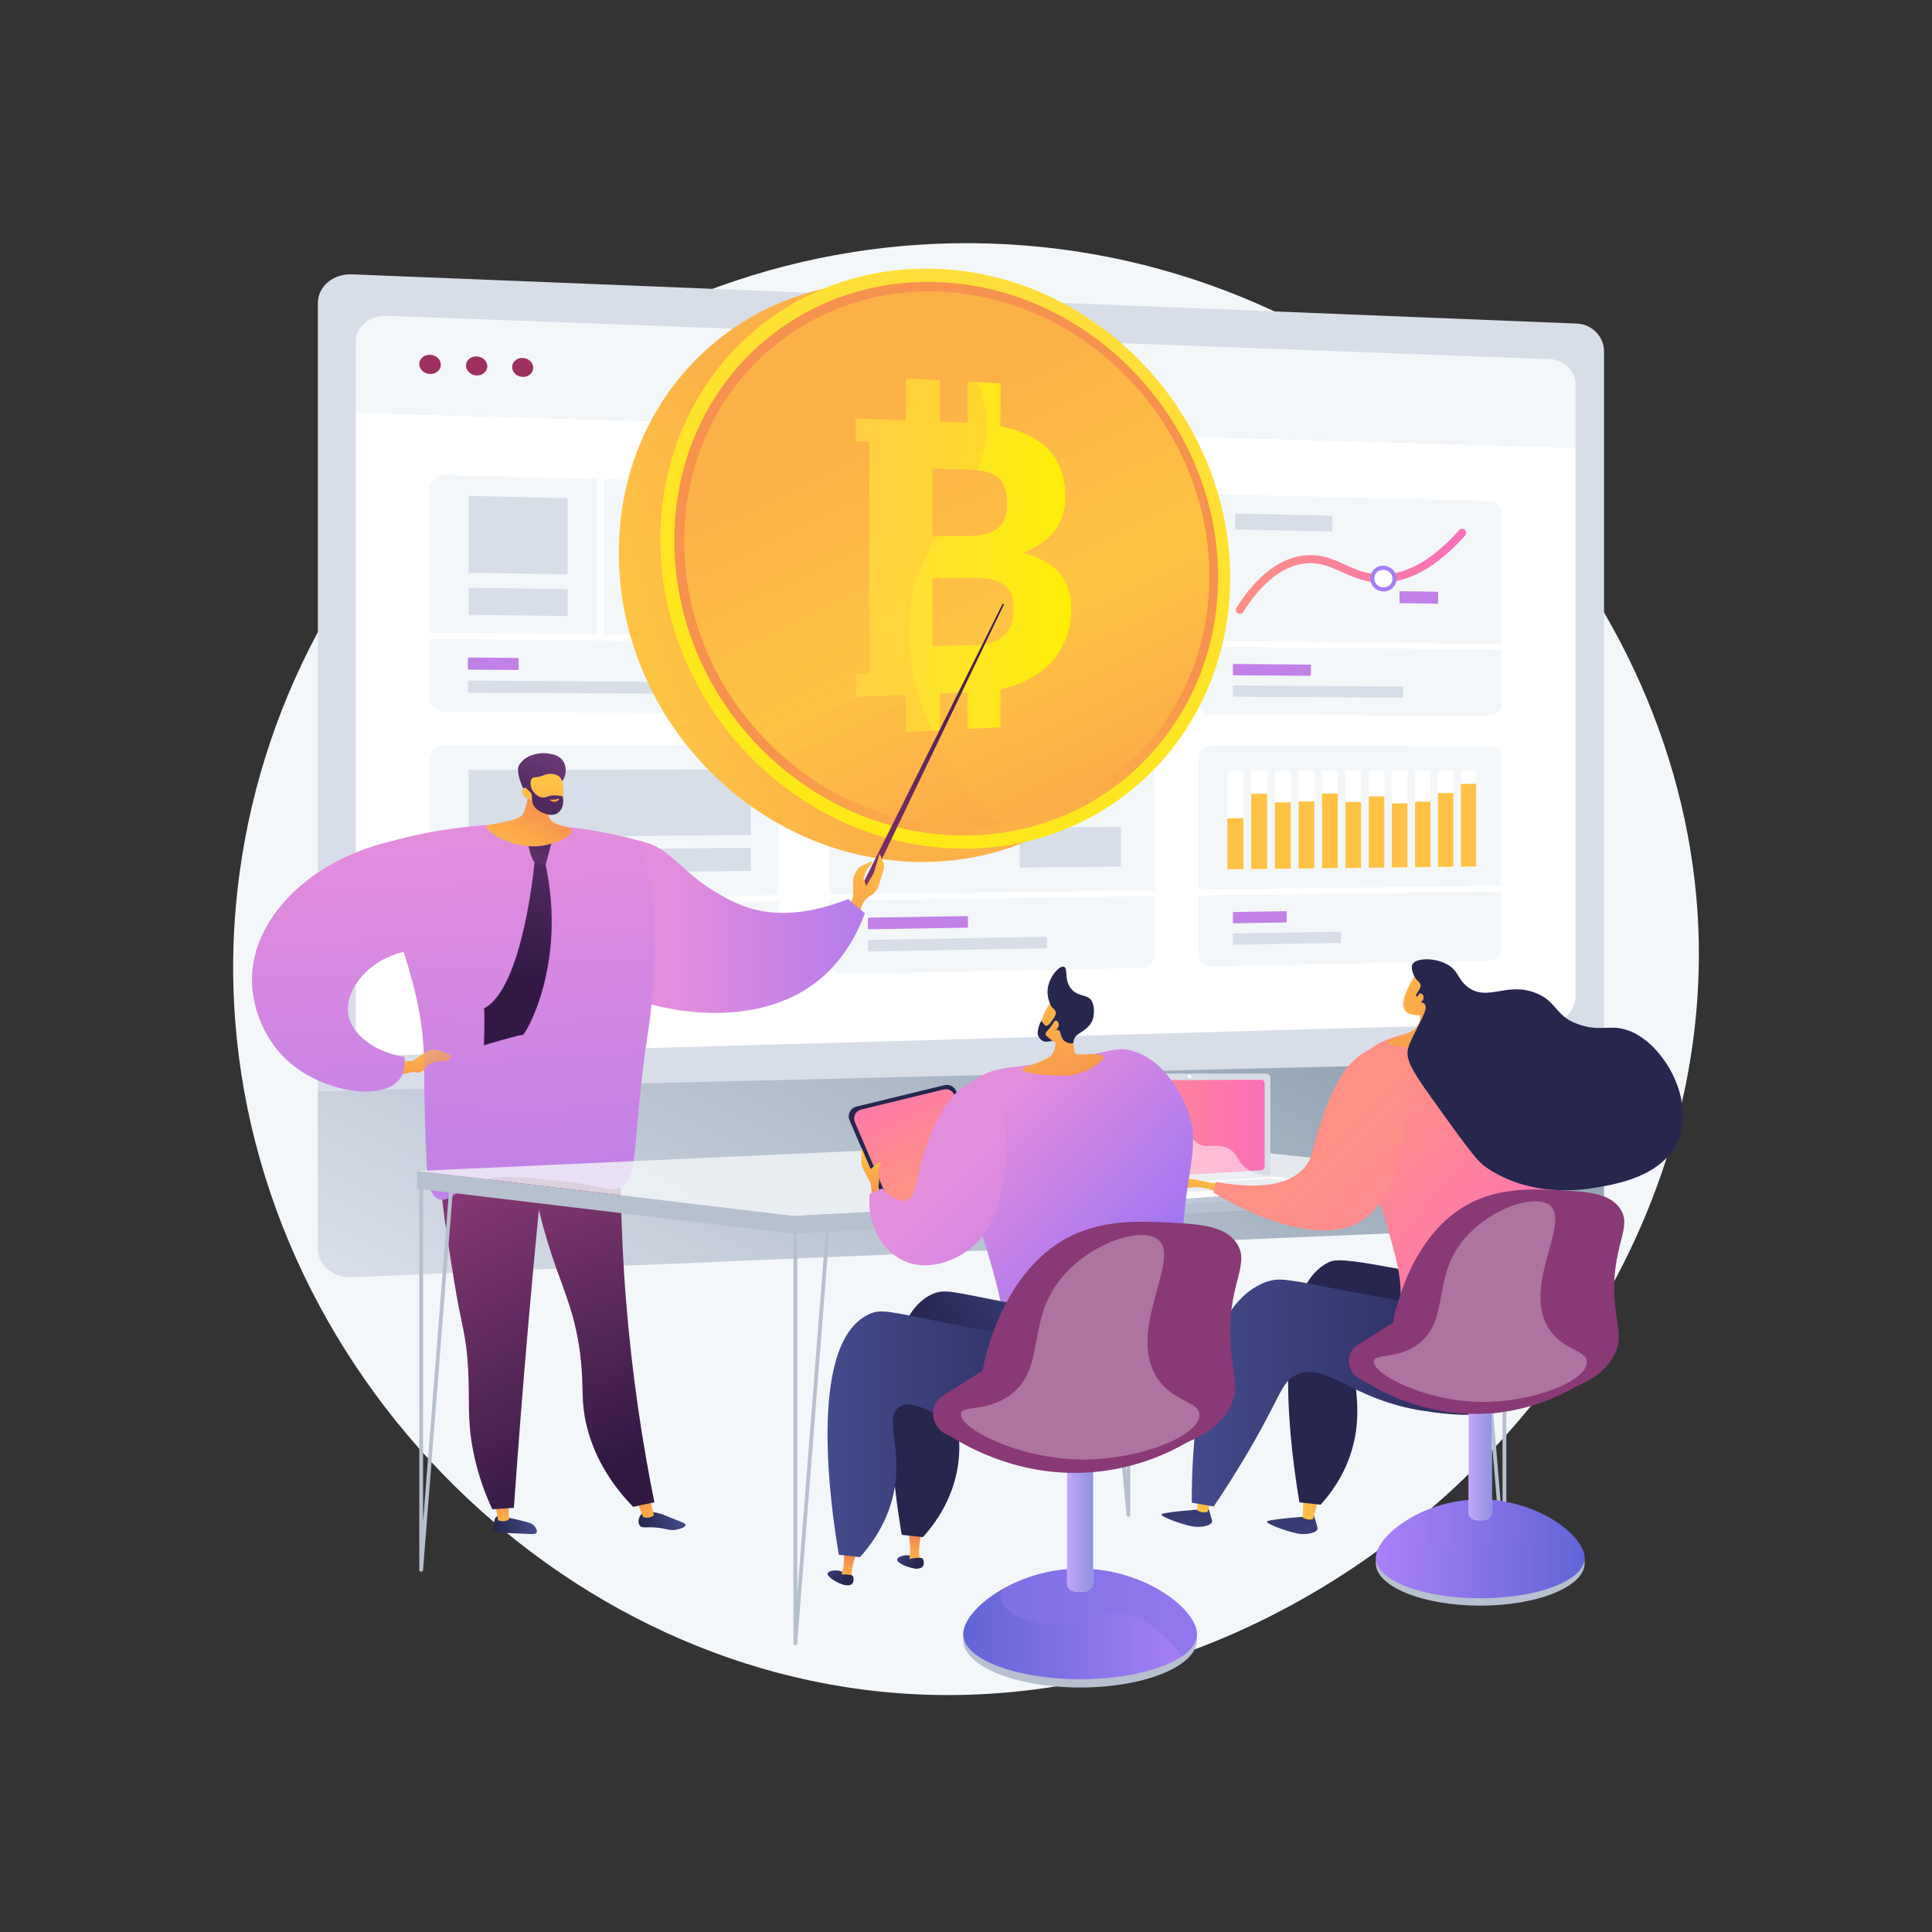 <svg version="1.2" xmlns="http://www.w3.org/2000/svg" viewBox="0 0 3710 3710" width="500" height="500">
	<rect x="0" y="0" width="3710" height="3710" fill="#333333" stroke="none"/>
	<title>oficina-ai</title>
	<defs>
		<linearGradient id="g1" x1="2373" y1="1022" x2="2815.5" y2="1015.3" gradientUnits="userSpaceOnUse">
			<stop offset="0" stop-color="#ff9085"/>
			<stop offset="1" stop-color="#fb6fbb"/>
		</linearGradient>
		<linearGradient id="g2" x1="1666.8" y1="983.6" x2="1877.5" y2="980.4" gradientUnits="userSpaceOnUse">
			<stop offset="0" stop-color="#ff9085"/>
			<stop offset="1" stop-color="#fb6fbb"/>
		</linearGradient>
		<linearGradient id="g3" x1="1247.7" y1="958.5" x2="1473.9" y2="1154.6" gradientUnits="userSpaceOnUse">
			<stop offset="0" stop-color="#ff9085"/>
			<stop offset="1" stop-color="#fb6fbb"/>
		</linearGradient>
		<linearGradient id="g4" x1="1384.8" y1="814.6" x2="1607.8" y2="1007.8" gradientUnits="userSpaceOnUse">
			<stop offset="0" stop-color="#ff9085"/>
			<stop offset="1" stop-color="#fb6fbb"/>
		</linearGradient>
		<linearGradient id="g5" x1="1390.3" y1="816.9" x2="1612.6" y2="1009.6" gradientUnits="userSpaceOnUse">
			<stop offset="0" stop-color="#ff9085"/>
			<stop offset="1" stop-color="#fb6fbb"/>
		</linearGradient>
		<linearGradient id="g6" x1="1644.1" y1="1509.1" x2="2158" y2="1501.4" gradientUnits="userSpaceOnUse">
			<stop offset="0" stop-color="#ff9085"/>
			<stop offset="1" stop-color="#fb6fbb"/>
		</linearGradient>
		<linearGradient id="g7" x1="1412.7" y1="2822.6" x2="1958.6" y2="1741.3" gradientUnits="userSpaceOnUse">
			<stop offset=".011" stop-color="#d8dee8"/>
			<stop offset="1" stop-color="#97a6b7"/>
		</linearGradient>
		<linearGradient id="g8" x1="1709.5" y1="1845.4" x2="888.9" y2="2108.8" gradientUnits="userSpaceOnUse">
			<stop offset="0" stop-color="#fcb148"/>
			<stop offset=".318" stop-color="#ffc444"/>
			<stop offset=".866" stop-color="#f8924f"/>
			<stop offset="1" stop-color="#f8924f"/>
		</linearGradient>
		<linearGradient id="g9" x1="2832" y1="637.1" x2="2061" y2="2338" gradientUnits="userSpaceOnUse">
			<stop offset="0" stop-color="#ffdb44"/>
			<stop offset="1" stop-color="#feef06"/>
		</linearGradient>
		<linearGradient id="g10" x1="1362.6" y1="2078.1" x2="1236.5" y2="1389" gradientUnits="userSpaceOnUse">
			<stop offset="0" stop-color="#fcb148"/>
			<stop offset=".318" stop-color="#ffc444"/>
			<stop offset=".866" stop-color="#f8924f"/>
			<stop offset="1" stop-color="#f8924f"/>
		</linearGradient>
		<linearGradient id="g11" x1="2325.1" y1="526.2" x2="2911.6" y2="1771.2" gradientUnits="userSpaceOnUse">
			<stop offset="0" stop-color="#fcb148"/>
			<stop offset=".318" stop-color="#ffc444"/>
			<stop offset=".866" stop-color="#f8924f"/>
			<stop offset="1" stop-color="#f8924f"/>
		</linearGradient>
		<linearGradient id="g12" x1="1643.3" y1="726.8" x2="2056.9" y2="726.8" gradientUnits="userSpaceOnUse">
			<stop offset="0" stop-color="#ffdb44"/>
			<stop offset="1" stop-color="#feef06"/>
		</linearGradient>
		<linearGradient id="g13" x1="2425.1" y1="432" x2="2945.9" y2="1537.5" gradientUnits="userSpaceOnUse">
			<stop offset="0" stop-color="#fcb148"/>
			<stop offset=".318" stop-color="#ffc444"/>
			<stop offset=".866" stop-color="#f8924f"/>
			<stop offset="1" stop-color="#f8924f"/>
		</linearGradient>
		<linearGradient id="g14" x1="2161.9" y1="1177.8" x2="1933.4" y2="1990.8" gradientUnits="userSpaceOnUse">
			<stop offset="0" stop-color="#311944"/>
			<stop offset="1" stop-color="#a03976"/>
		</linearGradient>
		<linearGradient id="g15" x1="1768.1" y1="1656.1" x2="1615.3" y2="2008.1" gradientUnits="userSpaceOnUse">
			<stop offset="0" stop-color="#ffc444"/>
			<stop offset=".996" stop-color="#f36f56"/>
		</linearGradient>
		<linearGradient id="g16" x1="1291.9" y1="1613.4" x2="1902.7" y2="1613.4" gradientUnits="userSpaceOnUse">
			<stop offset=".004" stop-color="#e38ddd"/>
			<stop offset="1" stop-color="#9571f6"/>
		</linearGradient>
		<linearGradient id="g17" x1="1027.9" y1="2904.9" x2="946.1" y2="2912.3" gradientUnits="userSpaceOnUse">
			<stop offset="0" stop-color="#444b8c"/>
			<stop offset=".996" stop-color="#26264f"/>
		</linearGradient>
		<linearGradient id="g18" x1="1014.7" y1="2914.3" x2="970.9" y2="2837.7" gradientUnits="userSpaceOnUse">
			<stop offset="0" stop-color="#ffc444"/>
			<stop offset=".996" stop-color="#f36f56"/>
		</linearGradient>
		<linearGradient id="g19" x1="1307.9" y1="2888.6" x2="1222.6" y2="2907.2" gradientUnits="userSpaceOnUse">
			<stop offset="0" stop-color="#444b8c"/>
			<stop offset=".996" stop-color="#26264f"/>
		</linearGradient>
		<linearGradient id="g20" x1="1285.8" y1="2907.7" x2="1235.8" y2="2834.1" gradientUnits="userSpaceOnUse">
			<stop offset="0" stop-color="#ffc444"/>
			<stop offset=".996" stop-color="#f36f56"/>
		</linearGradient>
		<linearGradient id="g21" x1="180.7" y1="3195.8" x2="-35.5" y2="2628.6" gradientUnits="userSpaceOnUse">
			<stop offset="0" stop-color="#311944"/>
			<stop offset="1" stop-color="#893976"/>
		</linearGradient>
		<linearGradient id="g22" x1="103" y1="3220.5" x2="-107.4" y2="2668.5" gradientUnits="userSpaceOnUse">
			<stop offset="0" stop-color="#311944"/>
			<stop offset="1" stop-color="#893976"/>
		</linearGradient>
		<linearGradient id="g23" x1="-135.3" y1="3540.3" x2="-439" y2="2966.8" gradientUnits="userSpaceOnUse">
			<stop offset="0" stop-color="#311944"/>
			<stop offset="1" stop-color="#893976"/>
		</linearGradient>
		<linearGradient id="g24" x1="1445.7" y1="1570.2" x2="1539.6" y2="3112.7" gradientUnits="userSpaceOnUse">
			<stop offset=".004" stop-color="#e38ddd"/>
			<stop offset="1" stop-color="#9571f6"/>
		</linearGradient>
		<linearGradient id="g25" x1="912.1" y1="1647.6" x2="1034.4" y2="1424.4" gradientUnits="userSpaceOnUse">
			<stop offset="0" stop-color="#ffc444"/>
			<stop offset=".996" stop-color="#f36f56"/>
		</linearGradient>
		<linearGradient id="g26" x1="1038.2" y1="1674.4" x2="1126" y2="1480.4" gradientUnits="userSpaceOnUse">
			<stop offset="0" stop-color="#311944"/>
			<stop offset="1" stop-color="#6b3976"/>
		</linearGradient>
		<linearGradient id="g27" x1="1075.9" y1="1498.5" x2="1075.7" y2="1731.8" gradientUnits="userSpaceOnUse">
			<stop offset="0" stop-color="#ffc444"/>
			<stop offset=".996" stop-color="#f36f56"/>
		</linearGradient>
		<linearGradient id="g28" x1="1013.3" y1="1699.5" x2="1134.8" y2="1430.8" gradientUnits="userSpaceOnUse">
			<stop offset="0" stop-color="#311944"/>
			<stop offset="1" stop-color="#6b3976"/>
		</linearGradient>
		<linearGradient id="g29" x1="1065" y1="1524.9" x2="1059.8" y2="1557.4" gradientUnits="userSpaceOnUse">
			<stop offset="0" stop-color="#ffc444"/>
			<stop offset="1" stop-color="#f36f56"/>
		</linearGradient>
		<linearGradient id="g30" x1="819.5" y1="1993.4" x2="857.9" y2="2110.8" gradientUnits="userSpaceOnUse">
			<stop offset="0" stop-color="#ffc444"/>
			<stop offset=".996" stop-color="#f36f56"/>
		</linearGradient>
		<linearGradient id="g31" x1="995" y1="1596.5" x2="1088" y2="3124.1" gradientUnits="userSpaceOnUse">
			<stop offset=".004" stop-color="#e38ddd"/>
			<stop offset="1" stop-color="#9571f6"/>
		</linearGradient>
		<linearGradient id="g32" x1="1254.8" y1="1584.3" x2="1348" y2="3116.1" gradientUnits="userSpaceOnUse">
			<stop offset=".004" stop-color="#e38ddd"/>
			<stop offset="1" stop-color="#9571f6"/>
		</linearGradient>
		<linearGradient id="g33" x1="1047.3" y1="1497.5" x2="1061.4" y2="1704.2" gradientUnits="userSpaceOnUse">
			<stop offset="0" stop-color="#311944"/>
			<stop offset="1" stop-color="#6b3976"/>
		</linearGradient>
		<linearGradient id="g34" x1="520" y1="1888.7" x2="520" y2="1463.9" gradientUnits="userSpaceOnUse">
			<stop offset="0" stop-color="#311944"/>
			<stop offset="1" stop-color="#6b3976"/>
		</linearGradient>
		<linearGradient id="g35" x1="2126" y1="2073.5" x2="2428.5" y2="2073.5" gradientUnits="userSpaceOnUse">
			<stop offset="0" stop-color="#ff9085"/>
			<stop offset="1" stop-color="#fb6fbb"/>
		</linearGradient>
		<linearGradient id="g36" x1="2478.8" y1="2777.5" x2="2498.9" y2="3033.7" gradientUnits="userSpaceOnUse">
			<stop offset=".004" stop-color="#26264f"/>
			<stop offset="1" stop-color="#444b8c"/>
		</linearGradient>
		<linearGradient id="g37" x1="2481.9" y1="2919.4" x2="2521.3" y2="2672.4" gradientUnits="userSpaceOnUse">
			<stop offset="0" stop-color="#ffc444"/>
			<stop offset=".996" stop-color="#f36f56"/>
		</linearGradient>
		<linearGradient id="g38" x1="2276.2" y1="2763.7" x2="2296.3" y2="3019.9" gradientUnits="userSpaceOnUse">
			<stop offset=".004" stop-color="#26264f"/>
			<stop offset="1" stop-color="#444b8c"/>
		</linearGradient>
		<linearGradient id="g39" x1="2279.3" y1="2905.6" x2="2318.7" y2="2658.6" gradientUnits="userSpaceOnUse">
			<stop offset="0" stop-color="#ffc444"/>
			<stop offset=".996" stop-color="#f36f56"/>
		</linearGradient>
		<linearGradient id="g40" x1="3222.6" y1="2480.8" x2="3112.8" y2="2644.2" gradientUnits="userSpaceOnUse">
			<stop offset="0" stop-color="#444b8c"/>
			<stop offset=".996" stop-color="#26264f"/>
		</linearGradient>
		<linearGradient id="g41" x1="2288.6" y1="2457.2" x2="2952.3" y2="2457.2" gradientUnits="userSpaceOnUse">
			<stop offset="0" stop-color="#444b8c"/>
			<stop offset=".996" stop-color="#26264f"/>
		</linearGradient>
		<linearGradient id="g42" x1="3026.2" y1="1712.8" x2="3367.7" y2="2038.9" gradientUnits="userSpaceOnUse">
			<stop offset="0" stop-color="#ff9085"/>
			<stop offset="1" stop-color="#fb6fbb"/>
		</linearGradient>
		<linearGradient id="g43" x1="2298.1" y1="2259.9" x2="2283.3" y2="2327.3" gradientUnits="userSpaceOnUse">
			<stop offset="0" stop-color="#ffc444"/>
			<stop offset=".996" stop-color="#f36f56"/>
		</linearGradient>
		<linearGradient id="g44" x1="2799.1" y1="1762.1" x2="2966.9" y2="2147.2" gradientUnits="userSpaceOnUse">
			<stop offset="0" stop-color="#ffc444"/>
			<stop offset=".996" stop-color="#f36f56"/>
		</linearGradient>
		<linearGradient id="g45" x1="2696.9" y1="1804.2" x2="2883.3" y2="2231.8" gradientUnits="userSpaceOnUse">
			<stop offset="0" stop-color="#ffc444"/>
			<stop offset=".996" stop-color="#f36f56"/>
		</linearGradient>
		<linearGradient id="g46" x1="2894.2" y1="1876.9" x2="3218.5" y2="2186.5" gradientUnits="userSpaceOnUse">
			<stop offset="0" stop-color="#ff9085"/>
			<stop offset="1" stop-color="#fb6fbb"/>
		</linearGradient>
		<linearGradient id="g47" x1="2706.5" y1="2033.3" x2="3366.5" y2="2663.5" gradientUnits="userSpaceOnUse">
			<stop offset="0" stop-color="#ff9085"/>
			<stop offset="1" stop-color="#fb6fbb"/>
		</linearGradient>
		<linearGradient id="g48" x1="1714.4" y1="2960.3" x2="1766.1" y2="2994.7" gradientUnits="userSpaceOnUse">
			<stop offset="0" stop-color="#444b8c"/>
			<stop offset=".996" stop-color="#26264f"/>
		</linearGradient>
		<linearGradient id="g49" x1="1701.5" y1="3003.9" x2="1705.1" y2="2931.2" gradientUnits="userSpaceOnUse">
			<stop offset="0" stop-color="#ffc444"/>
			<stop offset=".996" stop-color="#f36f56"/>
		</linearGradient>
		<linearGradient id="g50" x1="1714.7" y1="2957.8" x2="1768.8" y2="2993.7" gradientUnits="userSpaceOnUse">
			<stop offset="0" stop-color="#444b8c"/>
			<stop offset=".996" stop-color="#26264f"/>
		</linearGradient>
		<linearGradient id="g51" x1="1585.6" y1="2986.1" x2="1632.1" y2="3027.4" gradientUnits="userSpaceOnUse">
			<stop offset="0" stop-color="#444b8c"/>
			<stop offset=".996" stop-color="#26264f"/>
		</linearGradient>
		<linearGradient id="g52" x1="1569.6" y1="3030.1" x2="1583.6" y2="2958.7" gradientUnits="userSpaceOnUse">
			<stop offset="0" stop-color="#ffc444"/>
			<stop offset=".996" stop-color="#f36f56"/>
		</linearGradient>
		<linearGradient id="g53" x1="1586.3" y1="2983.7" x2="1634.8" y2="3026.8" gradientUnits="userSpaceOnUse">
			<stop offset="0" stop-color="#444b8c"/>
			<stop offset=".996" stop-color="#26264f"/>
		</linearGradient>
		<linearGradient id="g54" x1="1617.7" y1="2329.8" x2="1510" y2="2117.3" gradientUnits="userSpaceOnUse">
			<stop offset="0" stop-color="#ff9085"/>
			<stop offset="1" stop-color="#fb6fbb"/>
		</linearGradient>
		<linearGradient id="g55" x1="1803.9" y1="2240.9" x2="1774.8" y2="2373.9" gradientUnits="userSpaceOnUse">
			<stop offset="0" stop-color="#ffc444"/>
			<stop offset=".996" stop-color="#f36f56"/>
		</linearGradient>
		<linearGradient id="g56" x1="2277.3" y1="1744.5" x2="2633.8" y2="2084.9" gradientUnits="userSpaceOnUse">
			<stop offset=".004" stop-color="#e38ddd"/>
			<stop offset="1" stop-color="#9571f6"/>
		</linearGradient>
		<linearGradient id="g57" x1="2098.6" y1="1814.5" x2="2266.4" y2="2199.6" gradientUnits="userSpaceOnUse">
			<stop offset="0" stop-color="#ffc444"/>
			<stop offset=".996" stop-color="#f36f56"/>
		</linearGradient>
		<linearGradient id="g58" x1="1996.4" y1="1856.7" x2="2182.7" y2="2284.2" gradientUnits="userSpaceOnUse">
			<stop offset="0" stop-color="#ffc444"/>
			<stop offset=".996" stop-color="#f36f56"/>
		</linearGradient>
		<linearGradient id="g59" x1="2130.5" y1="1939.2" x2="2454.8" y2="2248.9" gradientUnits="userSpaceOnUse">
			<stop offset=".004" stop-color="#e38ddd"/>
			<stop offset="1" stop-color="#9571f6"/>
		</linearGradient>
		<linearGradient id="g60" x1="2026.6" y1="2057.2" x2="2594.1" y2="2599.1" gradientUnits="userSpaceOnUse">
			<stop offset=".004" stop-color="#e38ddd"/>
			<stop offset="1" stop-color="#9571f6"/>
		</linearGradient>
		<linearGradient id="g61" x1="2380.6" y1="2819.5" x2="2103.6" y2="3017.4" gradientUnits="userSpaceOnUse">
			<stop offset="0" stop-color="#444b8c"/>
			<stop offset=".996" stop-color="#26264f"/>
		</linearGradient>
		<linearGradient id="g62" x1="1589.1" y1="2518.4" x2="2188.7" y2="2518.4" gradientUnits="userSpaceOnUse">
			<stop offset="0" stop-color="#444b8c"/>
			<stop offset=".996" stop-color="#26264f"/>
		</linearGradient>
		<linearGradient id="g63" x1="2298.6" y1="3012.2" x2="1849.6" y2="3012.2" gradientUnits="userSpaceOnUse">
			<stop offset="0" stop-color="#aa80f9"/>
			<stop offset=".996" stop-color="#6165d7"/>
		</linearGradient>
		<linearGradient id="g64" x1="1921.4" y1="3012.2" x2="2298.6" y2="3012.2" gradientUnits="userSpaceOnUse">
			<stop offset="0" stop-color="#aa80f9"/>
			<stop offset=".996" stop-color="#6165d7"/>
		</linearGradient>
		<linearGradient id="g65" x1="2049.1" y1="2786.9" x2="2099.1" y2="2786.9" gradientUnits="userSpaceOnUse">
			<stop offset="0" stop-color="#aa80f9"/>
			<stop offset=".996" stop-color="#6165d7"/>
		</linearGradient>
		<linearGradient id="g66" x1="2168.3" y1="3189.5" x2="2021.3" y2="2998" gradientUnits="userSpaceOnUse">
			<stop offset="0" stop-color="#311944"/>
			<stop offset="1" stop-color="#893976"/>
		</linearGradient>
		<linearGradient id="g67" x1="2641.9" y1="2879.4" x2="3043" y2="2879.4" gradientUnits="userSpaceOnUse">
			<stop offset="0" stop-color="#aa80f9"/>
			<stop offset=".996" stop-color="#6165d7"/>
		</linearGradient>
		<linearGradient id="g68" x1="2706" y1="2879.4" x2="3043" y2="2879.4" gradientUnits="userSpaceOnUse">
			<stop offset="0" stop-color="#aa80f9"/>
			<stop offset=".996" stop-color="#6165d7"/>
		</linearGradient>
		<linearGradient id="g69" x1="2820.2" y1="2678" x2="2864.8" y2="2678" gradientUnits="userSpaceOnUse">
			<stop offset="0" stop-color="#aa80f9"/>
			<stop offset=".996" stop-color="#6165d7"/>
		</linearGradient>
		<linearGradient id="g70" x1="2926.7" y1="3037.8" x2="2795.3" y2="2866.6" gradientUnits="userSpaceOnUse">
			<stop offset="0" stop-color="#311944"/>
			<stop offset="1" stop-color="#893976"/>
		</linearGradient>
	</defs>
	<style>
		.s0 { fill: #f4f7fa } 
		.s1 { fill: #d8dee8 } 
		.s2 { fill: #ffffff } 
		.s3 { fill: #9d3060 } 
		.s4 { fill: #c281e8 } 
		.s5 { fill: url(#g1) } 
		.s6 { fill: #a67ff7 } 
		.s7 { fill: url(#g2) } 
		.s8 { fill: url(#g3) } 
		.s9 { fill: url(#g4) } 
		.s10 { fill: url(#g5) } 
		.s11 { fill: #ffc244 } 
		.s12 { fill: url(#g6) } 
		.s13 { fill: url(#g7) } 
		.s14 { fill: url(#g8) } 
		.s15 { fill: url(#g9) } 
		.s16 { fill: url(#g10) } 
		.s17 { fill: url(#g11) } 
		.s18 { fill: url(#g12) } 
		.s19 { opacity: .3;mix-blend-mode: multiply;fill: url(#g13) } 
		.s20 { fill: url(#g14) } 
		.s21 { fill: url(#g15) } 
		.s22 { fill: url(#g16) } 
		.s23 { fill: url(#g17) } 
		.s24 { fill: url(#g18) } 
		.s25 { fill: url(#g19) } 
		.s26 { fill: url(#g20) } 
		.s27 { fill: url(#g21) } 
		.s28 { opacity: .3;mix-blend-mode: multiply;fill: url(#g22) } 
		.s29 { fill: url(#g23) } 
		.s30 { fill: url(#g24) } 
		.s31 { fill: url(#g25) } 
		.s32 { fill: url(#g26) } 
		.s33 { fill: url(#g27) } 
		.s34 { fill: url(#g28) } 
		.s35 { fill: url(#g29) } 
		.s36 { fill: url(#g30) } 
		.s37 { fill: url(#g31) } 
		.s38 { opacity: .3;mix-blend-mode: multiply;fill: url(#g32) } 
		.s39 { fill: url(#g33) } 
		.s40 { fill: url(#g34) } 
		.s41 { fill: #b7c0ce } 
		.s42 { opacity: .8;fill: #f4f7fa } 
		.s43 { fill: #bfc8d6 } 
		.s44 { fill: url(#g35) } 
		.s45 { opacity: .5;mix-blend-mode: soft-light;fill: #ffffff } 
		.s46 { opacity: .5;fill: #d8dee8 } 
		.s47 { fill: url(#g36) } 
		.s48 { fill: url(#g37) } 
		.s49 { fill: url(#g38) } 
		.s50 { fill: url(#g39) } 
		.s51 { fill: url(#g40) } 
		.s52 { fill: url(#g41) } 
		.s53 { fill: url(#g42) } 
		.s54 { fill: url(#g43) } 
		.s55 { fill: url(#g44) } 
		.s56 { fill: #26264f } 
		.s57 { fill: url(#g45) } 
		.s58 { opacity: .3;mix-blend-mode: multiply;fill: url(#g46) } 
		.s59 { fill: url(#g47) } 
		.s60 { fill: url(#g48) } 
		.s61 { fill: url(#g49) } 
		.s62 { fill: url(#g50) } 
		.s63 { fill: url(#g51) } 
		.s64 { fill: url(#g52) } 
		.s65 { fill: url(#g53) } 
		.s66 { fill: url(#g54) } 
		.s67 { fill: url(#g55) } 
		.s68 { fill: url(#g56) } 
		.s69 { fill: url(#g57) } 
		.s70 { fill: url(#g58) } 
		.s71 { opacity: .3;mix-blend-mode: multiply;fill: url(#g59) } 
		.s72 { fill: url(#g60) } 
		.s73 { fill: url(#g61) } 
		.s74 { fill: url(#g62) } 
		.s75 { fill: url(#g63) } 
		.s76 { opacity: .3;mix-blend-mode: multiply;fill: url(#g64) } 
		.s77 { opacity: .7;mix-blend-mode: multiply;fill: url(#g65) } 
		.s78 { fill: url(#g66) } 
		.s79 { opacity: .3;mix-blend-mode: soft-light;fill: #ffffff } 
		.s80 { fill: url(#g67) } 
		.s81 { opacity: .3;mix-blend-mode: multiply;fill: url(#g68) } 
		.s82 { opacity: .7;fill: url(#g69) } 
		.s83 { fill: url(#g70) } 
	</style>
	<g id="Illustration">
		<g id="&lt;Group&gt;">
			<path id="&lt;Path&gt;" class="s0" d="m1898.8 467.6c-720.5-21.7-1344.6 511-1438.9 1210-103.1 764.2 464.3 1451.8 1162.5 1561.9 868.4 137 1710.8-655.5 1635.2-1515.2-57-647.7-626.4-1234.7-1358.8-1256.7z"/>
			<g id="&lt;Group&gt;">
				<path id="&lt;Path&gt;" class="s1" d="m3080.2 2044.3v-1369.7c0-28.1-23.1-52-51.5-53.2l-2353.1-94.6c-35.8-1.4-65.2 23.3-65.2 55v1513.7z"/>
				<g id="&lt;Group&gt;">
					<path id="&lt;Path&gt;" class="s2" d="m683.2 792.5v1182.4c0 29.5 27.2 52.9 60.5 52l2233.3-63.6c26.6-0.7 48.4-22.9 48.4-49.2v-1054.6z"/>
					<path id="&lt;Path&gt;" class="s0" d="m3025.4 859.5v-121c0-25.8-21.3-47.7-47.4-48.7l-2235.5-83.4c-32.6-1.2-59.3 21.5-59.3 50.4v135.7z"/>
					<g id="&lt;Group&gt;">
						<path id="&lt;Path&gt;" class="s3" d="m846.6 700.4c0 10.2-9.3 18.1-20.7 17.8-11.5-0.4-20.8-9-20.8-19.1 0-10.2 9.3-18.2 20.8-17.8 11.4 0.4 20.7 9 20.7 19.1z"/>
						<path id="&lt;Path&gt;" class="s3" d="m935.8 703.4c0 10.1-9.2 18-20.5 17.6-11.3-0.4-20.5-8.9-20.5-19 0-10.1 9.2-18 20.5-17.6 11.3 0.3 20.5 8.8 20.5 19z"/>
						<path id="&lt;Path&gt;" class="s3" d="m1024 706.2c0 10.1-9.1 17.9-20.2 17.6-11.2-0.4-20.3-8.8-20.3-18.9 0-10.1 9.1-17.9 20.3-17.5 11.1 0.4 20.2 8.8 20.2 18.8z"/>
					</g>
					<g id="&lt;Group&gt;">
						<g id="&lt;Group&gt;">
							<g id="&lt;Group&gt;">
								<path id="&lt;Path&gt;" class="s0" d="m2859.6 1374.6l-532.4-1.9c-14.2-0.1-25.8-11.1-25.8-24.8v-375.2c0-13.6 11.6-24.4 25.8-24l532.4 13.1c13.5 0.4 24.4 11.4 24.4 24.6v364.3c0 13.3-10.9 23.9-24.4 23.9z"/>
								<path id="&lt;Path&gt;" class="s2" d="m2298.8 1230.7v10.8l587.7 6v-10.6z"/>
							</g>
							<g id="&lt;Group&gt;">
								<path id="&lt;Path&gt;" class="s4" d="m2515.6 1297.8l-146.3-1.1c-1 0-1.8-0.7-1.8-1.6v-18.4c0-0.9 0.8-1.7 1.8-1.7l146.3 1.3c1 0 1.7 0.7 1.7 1.7v18.2c0 0.9-0.7 1.6-1.7 1.6z"/>
								<path id="&lt;Path&gt;" class="s1" d="m2692.9 1339.7l-323.6-1.7c-1 0-1.8-0.8-1.8-1.7v-18.3c0-1 0.8-1.7 1.8-1.7l323.6 2.1c0.9 0 1.6 0.7 1.6 1.6v18.1c0 0.9-0.7 1.6-1.6 1.6z"/>
							</g>
							<g id="&lt;Group&gt;">
								<g id="&lt;Group&gt;">
									<path id="&lt;Path&gt;" class="s5" d="m2380.8 1178.8c-1.5 0-2.9-0.4-4.2-1.2-3.6-2.3-4.6-7.1-2.3-10.7 40-62.6 84.7-96.5 132.8-100.5 30.6-2.6 53.6 7.8 75.9 17.9 19.7 8.9 40.1 18.1 66.7 18.9 49.3 1.5 100.6-27.2 152.3-85.2 2.8-3.2 7.7-3.5 10.9-0.6 3.2 2.8 3.4 7.7 0.6 10.9-54.9 61.5-110.2 91.8-164.2 90.4-29.8-0.9-51.6-10.8-72.7-20.3-21.4-9.7-41.6-18.8-68.2-16.6-43.1 3.6-83.8 35-121.1 93.5-1.5 2.3-4 3.5-6.5 3.5z"/>
									<g id="&lt;Group&gt;">
										<path id="&lt;Path&gt;" class="s2" d="m2677.9 1111.4c0 11.5-9.6 20.6-21.4 20.5-11.8-0.2-21.4-9.7-21.4-21.2 0-11.5 9.6-20.7 21.4-20.4 11.8 0.2 21.4 9.6 21.4 21.1z"/>
										<path id="&lt;Compound Path&gt;" fill-rule="evenodd" class="s6" d="m2656.9 1135.8q-0.2 0-0.4 0c-14-0.3-25.3-11.5-25.3-25.1 0-6.5 2.6-12.6 7.2-17.2 4.8-4.7 11.2-7.2 18.2-7.2 13.9 0.3 25.2 11.5 25.2 25.1 0 6.5-2.6 12.6-7.2 17.2-4.7 4.6-11 7.2-17.7 7.2zm-0.8-41.6c-4.6 0-9 1.7-12.2 4.9-3.1 3.1-4.9 7.2-4.9 11.6 0 9.3 7.9 17.1 17.6 17.2 4.8 0.1 9.2-1.6 12.5-4.9 3.1-3.1 4.9-7.2 4.9-11.6 0-9.3-7.9-17-17.5-17.2q-0.2 0-0.4 0z"/>
									</g>
								</g>
								<g id="&lt;Group&gt;">
									<path id="&lt;Path&gt;" class="s1" d="m2558.7 1020.7l-187-4v-30.7l187 4.3z"/>
								</g>
								<path id="&lt;Path&gt;" class="s4" d="m2761.7 1159.3l-74.2-1.1v-23l74.2 1.2z"/>
							</g>
						</g>
						<g id="&lt;Group&gt;">
							<g id="&lt;Group&gt;">
								<path id="&lt;Path&gt;" class="s0" d="m1467.4 1873.7l-612.3 12.6c-16.4 0.4-29.8-11.2-29.8-25.8v-402.9c0-14.6 13.4-26.5 29.8-26.5l612.3 0.4c15.5 0 28 11.5 28 25.7v390.3c0 14.2-12.5 25.9-28 26.2z"/>
								<path id="&lt;Path&gt;" class="s2" d="m1496.5 1719.2l-674.5 8.9v11.7l674.5-9.3z"/>
							</g>
							<g id="&lt;Group&gt;">
								<path id="&lt;Path&gt;" class="s1" d="m1441.9 1603.6l-542.1 4.1v-129.2l542.1-0.9z"/>
								<path id="&lt;Path&gt;" class="s1" d="m1441.9 1672.4l-542.1 5.9v-45.6l542.1-4.8z"/>
							</g>
							<g id="&lt;Group&gt;">
								<path id="&lt;Path&gt;" class="s1" d="m1071.5 1794.4l-171.1 2.8c-1.1 0-2-0.8-2-1.8v-19.7c0-1 0.9-1.8 2-1.8l171.1-2.6c1-0.1 1.9 0.7 1.9 1.7v19.6c0 0.9-0.9 1.7-1.9 1.8z"/>
								<path id="&lt;Path&gt;" class="s1" d="m1231.1 1835.3l-330.7 6.2c-1.1 0-2-0.8-2-1.8v-19.7c0-1 0.9-1.8 2-1.8l330.7-5.8c1.1 0 2 0.8 2 1.7v19.4c0 1-0.9 1.8-2 1.8z"/>
							</g>
						</g>
						<g id="&lt;Group&gt;">
							<g id="&lt;Group&gt;">
								<path id="&lt;Path&gt;" class="s0" d="m2190.3 1372.2l-570.1-2c-15.3-0.1-27.7-11.6-27.7-25.7v-388.5c0-14.1 12.4-25.2 27.7-24.8l570.1 14.1c14.4 0.3 26 11.7 26 25.4v376.8c0 13.7-11.6 24.8-26 24.7z"/>
								<path id="&lt;Path&gt;" class="s2" d="m2219.7 1229.8l-628.2-6.7v11.3l628.2 6.3z"/>
								<path id="&lt;Path&gt;" class="s2" d="m1968.7 937.1v297.9l11.8 0.1v-297.7z"/>
							</g>
							<g id="&lt;Group&gt;">
								<path id="&lt;Path&gt;" class="s4" d="m1890 1293.2l-221.4-1.6c-1 0-1.9-0.8-1.9-1.8v-19c0-0.9 0.9-1.7 1.9-1.7l221.4 1.9c1 0 1.8 0.8 1.8 1.7v18.8c0 0.9-0.8 1.7-1.8 1.7z"/>
								<path id="&lt;Path&gt;" class="s1" d="m1949.3 1335.7l-280.7-1.4c-1-0.1-1.9-0.8-1.9-1.8v-19c0-0.9 0.9-1.7 1.9-1.7l280.7 1.8c1 0 1.8 0.8 1.8 1.7v18.8c0 0.9-0.8 1.7-1.8 1.6z"/>
							</g>
							<g id="&lt;Group&gt;">
								<path id="&lt;Path&gt;" class="s1" d="m2183.6 1044.7l-171-3.4v-63.5l171 3.9z"/>
								<path id="&lt;Path&gt;" class="s1" d="m2183.6 1196.4l-171-2.1v-125.9l171 3.2z"/>
							</g>
							<g id="&lt;Group&gt;">
								<path id="&lt;Path&gt;" class="s2" d="m1778 1040c26.6 0.5 48.1 21 48.1 45.7 0 7-1.7 13.5-4.8 19.3l56.2 25.4c6.7-13.2 10.5-27.9 10.5-43.6 0-56.4-49.2-103.5-110-104.8q-0.2 0-0.5 0v58q0.3 0 0.5 0z"/>
								<path id="&lt;Path&gt;" class="s7" d="m1821.3 1105c-7.7 14.9-24.2 25.1-43.3 24.8-26.6-0.4-48.4-20.9-48.4-45.7 0-24.7 21.5-44.4 47.9-44.1v-58c-60.9-1.2-110.7 44-110.7 101 0 57 50 104.1 111.2 104.8 44 0.6 81.9-23 99.5-57.4z"/>
							</g>
						</g>
						<g id="&lt;Group&gt;">
							<g id="&lt;Group&gt;">
								<path id="&lt;Path&gt;" class="s0" d="m1495.4 1344.1c0 14.1-12.5 25.6-28 25.5l-612.3-2.2c-16.4 0-29.8-11.9-29.8-26.6v-402.8c0-14.6 13.4-26.2 29.8-25.8l612.3 15.2c15.5 0.4 28 12.2 28 26.3z"/>
								<path id="&lt;Path&gt;" class="s2" d="m1496.5 1222.1l-674.5-7.2v11.7l674.5 6.8z"/>
								<path id="&lt;Path&gt;" class="s2" d="m1147.2 916.6v310l12.8 0.1v-309.8z"/>
							</g>
							<g id="&lt;Group&gt;">
								<path id="&lt;Path&gt;" class="s1" d="m1090 1103l-190.2-3v-147.7l190.2 4.3z"/>
								<path id="&lt;Path&gt;" class="s1" d="m1090 1183l-190.2-2.4v-52.1l190.2 2.8z"/>
							</g>
							<g id="&lt;Group&gt;">
								<path id="&lt;Path&gt;" class="s4" d="m994 1286.6l-93.6-0.7c-1.1 0-2-0.8-2-1.8v-19.7c0-1 0.9-1.8 2-1.8l93.6 0.8c1.1 0 2 0.8 2 1.8v19.6c0 1-0.9 1.8-2 1.8z"/>
								<path id="&lt;Path&gt;" class="s1" d="m1272.9 1332.1l-372.5-1.9c-1.1 0-2-0.8-2-1.8v-19.7c0-1 0.9-1.8 2-1.8l372.5 2.4c1 0 1.9 0.8 1.9 1.7v19.4c0 1-0.9 1.8-1.9 1.7z"/>
							</g>
							<g id="&lt;Group&gt;">
								<path id="&lt;Path&gt;" class="s2" d="m1267 1181.5l-53.4-0.7v-221.3l53.4 1.2z"/>
								<path id="&lt;Path&gt;" class="s2" d="m1355.8 1182.6l-52.9-0.7v-220.4l52.9 1.2z"/>
								<path id="&lt;Path&gt;" class="s2" d="m1443.9 1183.7l-52.5-0.7v-219.5l52.5 1.2z"/>
								<g id="&lt;Clip Group&gt;">
									<g id="&lt;Group&gt;">
										<path id="&lt;Path&gt;" class="s8" d="m1267 1181.5l-53.4-0.7v-114.9l53.4 0.9z"/>
										<path id="&lt;Path&gt;" class="s9" d="m1355.8 1182.6l-52.9-0.7v-169.2l52.9 1z"/>
										<path id="&lt;Path&gt;" class="s10" d="m1443.9 1183.7l-52.5-0.7v-149.1l52.5 1z"/>
									</g>
								</g>
							</g>
						</g>
						<g id="&lt;Group&gt;">
							<g id="&lt;Group&gt;">
								<path id="&lt;Path&gt;" class="s0" d="m2859.6 1845.1l-532.4 11c-14.2 0.3-25.8-10.5-25.8-24.2v-375.2c0-13.6 11.6-24.7 25.8-24.6l532.4 0.3c13.5 0 24.4 10.7 24.4 23.9v364.4c0 13.2-10.9 24.2-24.4 24.4z"/>
								<path id="&lt;Path&gt;" class="s2" d="m2298.8 1708.6v10.9l587.7-8.1v-10.5z"/>
							</g>
							<g id="&lt;Group&gt;">
								<path id="&lt;Path&gt;" class="s4" d="m2468.9 1771.4l-99.6 1.6c-1 0-1.8-0.7-1.8-1.6v-18.4c0-0.9 0.8-1.7 1.8-1.7l99.6-1.5c1 0 1.8 0.7 1.8 1.6v18.3c0 0.9-0.8 1.7-1.8 1.7z"/>
								<path id="&lt;Path&gt;" class="s1" d="m2573.4 1810.5l-204.1 3.8c-1 0-1.8-0.7-1.8-1.7v-18.3c0-0.9 0.8-1.7 1.8-1.7l204.1-3.6c1 0 1.8 0.7 1.8 1.6v18.2c0 0.9-0.8 1.7-1.8 1.7z"/>
							</g>
							<g id="&lt;Group&gt;">
								<path id="&lt;Path&gt;" class="s2" d="m2387.7 1669l-30.8 0.3v-188.5l30.8-0.1z"/>
								<path id="&lt;Path&gt;" class="s2" d="m2433.3 1668.5l-30.6 0.3v-188.1l30.6-0.1z"/>
								<path id="&lt;Path&gt;" class="s2" d="m2478.7 1668l-30.5 0.3v-187.7h30.5z"/>
								<path id="&lt;Path&gt;" class="s2" d="m2523.9 1667.4l-30.3 0.4v-187.3h30.3z"/>
								<path id="&lt;Path&gt;" class="s2" d="m2568.9 1666.9l-30.2 0.4v-186.9h30.2z"/>
								<path id="&lt;Path&gt;" class="s2" d="m2613.7 1666.4l-30 0.4v-186.4l30-0.1z"/>
								<path id="&lt;Path&gt;" class="s2" d="m2658.3 1665.9l-29.9 0.4v-186l29.9-0.1z"/>
								<path id="&lt;Path&gt;" class="s2" d="m2702.7 1665.4l-29.8 0.4v-185.6l29.8-0.1z"/>
								<path id="&lt;Path&gt;" class="s2" d="m2746.9 1664.9l-29.6 0.4v-185.2h29.6z"/>
								<path id="&lt;Path&gt;" class="s2" d="m2790.9 1664.4l-29.5 0.4v-184.8h29.5z"/>
								<path id="&lt;Path&gt;" class="s2" d="m2834.7 1664l-29.4 0.3v-184.3l29.4-0.1z"/>
								<g id="&lt;Clip Group&gt;">
									<g id="&lt;Group&gt;">
										<path id="&lt;Path&gt;" class="s11" d="m2387.7 1669l-30.8 0.3v-97.9l30.8-0.2z"/>
										<path id="&lt;Path&gt;" class="s11" d="m2433.3 1668.5l-30.6 0.3v-144.5l30.6-0.1z"/>
										<path id="&lt;Path&gt;" class="s11" d="m2478.7 1668l-30.5 0.3v-127.5l30.5-0.2z"/>
										<path id="&lt;Path&gt;" class="s11" d="m2523.9 1667.4l-30.3 0.4v-128.7l30.3-0.1z"/>
										<path id="&lt;Path&gt;" class="s11" d="m2568.9 1666.9l-30.2 0.4v-143.5l30.2-0.1z"/>
										<path id="&lt;Path&gt;" class="s11" d="m2613.7 1666.4l-30 0.4v-126.7l30-0.1z"/>
										<path id="&lt;Path&gt;" class="s11" d="m2658.3 1665.9l-29.9 0.4v-137l29.9-0.1z"/>
										<path id="&lt;Path&gt;" class="s11" d="m2702.7 1665.4l-29.8 0.4v-123l29.8-0.1z"/>
										<path id="&lt;Path&gt;" class="s11" d="m2746.9 1664.9l-29.6 0.4v-125.8l29.6-0.2z"/>
										<path id="&lt;Path&gt;" class="s11" d="m2790.9 1664.4l-29.5 0.4v-141.9l29.5-0.1z"/>
										<path id="&lt;Path&gt;" class="s11" d="m2834.7 1663.9l-29.4 0.4v-158.9l29.4-0.2z"/>
									</g>
								</g>
							</g>
						</g>
						<g id="&lt;Group&gt;">
							<g id="&lt;Group&gt;">
								<path id="&lt;Path&gt;" class="s0" d="m2190.3 1858.9l-570.1 11.7c-15.3 0.3-27.7-10.9-27.7-25v-388.5c0-14.1 12.4-25.5 27.7-25.5l570.1 0.4c14.4 0 26 11.1 26 24.8v376.8c0 13.7-11.6 25-26 25.3z"/>
								<path id="&lt;Path&gt;" class="s2" d="m2219.7 1709.7l-628.2 8.2v11.3l628.2-8.6z"/>
							</g>
							<g id="&lt;Group&gt;">
								<path id="&lt;Path&gt;" class="s4" d="m1857 1781.4l-188.4 3.1c-1 0.1-1.9-0.7-1.9-1.7v-18.9c0-1 0.9-1.8 1.9-1.8l188.4-2.9c1 0 1.8 0.7 1.8 1.7v18.8c0 1-0.8 1.7-1.8 1.7z"/>
								<path id="&lt;Path&gt;" class="s1" d="m2008.8 1820.9l-340.2 6.3c-1 0.1-1.9-0.7-1.9-1.7v-19c0-0.9 0.9-1.7 1.9-1.7l340.2-5.9c1-0.1 1.8 0.7 1.8 1.6v18.7c0 0.9-0.8 1.7-1.8 1.7z"/>
							</g>
							<g id="&lt;Group&gt;">
								<path id="&lt;Path&gt;" class="s12" d="m1651.8 1612.5c-1.3 0-2.5-0.3-3.7-0.9-3.7-2-5.1-6.7-3.1-10.5 21.4-39.5 45.6-60.9 71.8-63.6 16.4-1.7 28.3 4.2 39.9 9.9 11.6 5.7 22.6 11.1 38.9 9.4 12.4-1.3 18.5-5.8 26.2-11.4 8.3-6 17.8-12.9 35.8-17.3 19.7-4.8 31.7-2.3 45.6 0.5 9.9 2.1 21.1 4.4 37.7 4.2 23.4-0.2 36.1-5 52.2-11.1 12-4.6 25.6-9.7 45.9-13.8 35.4-7.2 73.2-7.4 112.6-0.5 4.2 0.8 7 4.8 6.3 9-0.7 4.2-4.8 7-9 6.3-37.4-6.6-73.4-6.5-106.8 0.3-19.1 3.9-32.1 8.8-43.5 13.2-16.8 6.4-31.4 11.9-57.6 12.1-18.2 0.2-30.3-2.3-41-4.5-13-2.7-22.4-4.7-38.7-0.7-15.1 3.7-22.9 9.4-30.4 14.8-8.5 6.2-17.2 12.5-33.7 14.2-20.7 2.2-34.9-4.7-47.4-10.8-10.4-5.2-19.5-9.6-31.4-8.4-20.9 2.1-41 20.8-59.8 55.6-1.4 2.6-4.1 4-6.8 4z"/>
								<g id="&lt;Group&gt;">
									<path id="&lt;Path&gt;" class="s1" d="m2152.7 1664l-194.7 2.1v-77.2l194.7-1.4z"/>
								</g>
								<path id="&lt;Path&gt;" class="s1" d="m1769.7 1495.8l-101.1 0.3c-1 0-1.9-0.8-1.9-1.7v-19c0-1 0.9-1.8 1.9-1.8l101.1-0.1c1 0 1.8 0.8 1.8 1.7v18.9c0 1-0.8 1.7-1.8 1.7z"/>
							</g>
						</g>
					</g>
				</g>
				<path id="&lt;Path&gt;" class="s13" d="m610.4 2095.5v302.3c0 31.7 29.4 56.4 65.2 54.9l2353.1-99.5c28.4-1.2 51.5-25.1 51.5-53.2v-264.5z"/>
			</g>
			<g id="&lt;Group&gt;">
				<path id="&lt;Path&gt;" class="s14" d="m2282.3 1135.2c0 296-231.4 528.9-527.2 519.8-307.9-9.5-566.8-275.4-566.8-593.5 0-318.2 258.9-549.2 566.8-517.1 295.8 30.8 527.2 294.8 527.2 590.8z"/>
				<path id="&lt;Path&gt;" class="s15" d="m2362.3 1109.7c0 296-231.5 528.8-527.3 519.7-307.9-9.4-566.8-275.3-566.8-593.5 0-318.1 258.9-549.1 566.8-517.1 295.8 30.8 527.3 294.9 527.3 590.9z"/>
				<path id="&lt;Path&gt;" class="s16" d="m2339.1 1108.1c0 283-221.5 505.2-504.1 496.1-293.6-9.6-540.1-263.3-540.1-566.5 0-303.1 246.5-523.6 540.1-493.6 282.6 29 504.1 281.1 504.1 564z"/>
				<path id="&lt;Path&gt;" class="s17" d="m2322.4 1107c0 273.6-214.3 488.3-487.4 479.1-283.4-9.5-521-254.6-521-547.1 0-292.5 237.6-505.5 521-476.8 273.1 27.7 487.4 271.2 487.4 544.8z"/>
				<path id="&lt;Compound Path&gt;" fill-rule="evenodd" class="s18" d="m2056.9 1170.3q0 32.1-11.7 60-11.7 28-34.4 49.3c-15.3 14.3-34.3 25.8-56.9 34.5-10.2 3.9-21.2 7-32.8 9.4v73l-63 3.1v-70l-53.3 2.1v70.6l-65.3 3.3v-71.3l-70.1 2.8-26.1 1.1v-44l26.1-0.9v-445.2l-26.1-0.8v-43.9l26.1 1 70.1 2.7v-80.3l65.3 3.3v79.5l53.3 2v-78.8l63 3.2v82.5c9.1 1.8 17.5 3.9 25.4 6.3 23.6 7.4 42.8 17.3 57.5 29.6q22 18.4 32 44 9.9 25.4 9.9 56.5 0 17-4.6 32.6-4.5 15.7-14.3 29.3-9.8 13.6-25.3 25-15.5 11.5-37.5 19.8c31.9 8.2 55.3 21.2 70.3 39.2 15 17.9 22.4 41 22.4 69.5zm-127.2-233.7q-4.4-12.3-13.5-19.9-9.2-7.6-23.3-11.1-14.1-3.5-33.7-4l-68.9-1.7v129.3l61.3 0.3q19.3 0.1 34.7-2.6 15.3-2.8 26-9.7 10.7-7 16.2-19.3 5.6-12.2 5.6-30.8 0-18.3-4.4-30.5zm17.1 233.1q0-14.1-3.5-25.3-3.5-11.1-12.1-18.8-8.6-7.7-22.8-11.8-14.3-4.1-36.2-4l-81.9 0.6v130.3l82.6-2.1q22.9-0.6 37.4-7 14.3-6.3 22.4-16 8.1-9.7 11.1-21.7 3-12 3-24.2z"/>
				<path id="&lt;Path&gt;" class="s19" d="m1746.8 1174c16.5-162.6 165.9-231.5 146.4-381.1-12-92.2-81.9-169.9-159.8-230.6-236.5 24.8-419.4 220.6-419.4 476.7 0 292.5 237.6 537.6 521 547.1 27.5 0.9 54.4-0.5 80.5-3.9-112.5-112-182.9-268.5-168.7-408.2z"/>
			</g>
			<g id="&lt;Group&gt;">
				<g id="&lt;Group&gt;">
					<path id="&lt;Path&gt;" class="s20" d="m1611.6 1787.9l313.5-628 3.1 0.1-305.1 636.2z"/>
					<path id="&lt;Path&gt;" class="s21" d="m1628.6 1749.7l9.9-29.9-0.4-27.9c0-4.8 1.2-9.5 3.5-13.7l3.9-6.9c2.2-4 5.7-7.1 9.8-8.9l19-8.6c0 0-0.5 7.7-5.5 11.1-5 3.4-10.6 21.1-10.6 21.1l5.2 15.6 14.5-25.4 11.2-36.7 6.6 14.7c2.2 5 2.6 10.7 1 15.9l-9 30c-2.2 7.4-7 13.7-13.4 18l-4.3 2.8c-8.9 5.8-15 15-16.9 25.5l-4.5 25z"/>
				</g>
				<g id="&lt;Group&gt;">
					<path id="&lt;Path&gt;" class="s22" d="m1628.9 1726.4c-103.5 41.3-170 25.1-201 13.5-38.8-14.6-76.1-41.4-76.1-41.4-52.7-37.8-73.3-75.5-125.2-83.6-3.9-0.7-15.5-2.3-28.2-1.2-74.9 6.7-158.2 105.7-147.5 171.6 18.6 114.2 336.6 231.9 511.2 104.7 56.2-40.9 84.4-97.6 98.7-136.1q-15.9-13.7-31.9-27.5z"/>
					<path id="&lt;Path&gt;" class="s23" d="m952.9 2912.8c-4.2 3.9-4.5 13.1-4.7 19.1-0.1 2.6-0.1 4 0.2 4.9 2.6 6.7 15.9 6.6 36.9 7.5 33.1 1.3 43 3.3 45.3-1.7 2.1-4.8-4.1-11.9-4.9-12.7-3.8-4.3-8.2-5.6-16.8-7.9-15.8-4.1-26.4-6.3-29.7-6.9-20.1-4.1-23.5-4.9-26.3-2.3z"/>
					<path id="&lt;Path&gt;" class="s24" d="m976.1 2879.8l1.3 37.7c-1 1.7-12.4 6.6-21.1 1.4l-6.4-37.3z"/>
					<path id="&lt;Path&gt;" class="s25" d="m1231.7 2907.6c-5.6 5.6-7.5 16.5-3.1 22.1 4.3 5.6 11.5 2 31 3.6 21 1.8 26.2 7 40.7 3.8 5.8-1.2 16.2-4.6 16.2-8.7 0-2.9-5.1-4.7-22.1-11.4-24.1-9.5-24-10-29.1-11.1-13-2.9-26-5.8-33.6 1.7z"/>
					<path id="&lt;Path&gt;" class="s26" d="m1247 2874.1l8.7 35.6c-0.9 1.8-12 7.5-20.9 3l-13.8-34.8z"/>
					<path id="&lt;Path&gt;" class="s27" d="m1194.4 2102.3c-4.7 117.8-3.8 250.5 7.8 395.2 11.5 143.1 31.3 272.9 54.4 387.3q-20.4 4.4-40.9 8.7c-32.3-33.6-72.7-85.9-89.6-157.7-10.5-44.5-5.1-66.8-10.3-121.2-8.5-86.6-32.4-133-55.9-203.7-21.1-63.6-45.2-156.5-54.1-279.4q94.3-14.6 188.6-29.2z"/>
					<path id="&lt;Path&gt;" class="s28" d="m1175.6 2652.6c-15-59.4-43.9-75.1-44.9-131.2-0.7-39.7 13.5-42.9 12.6-80.9-1.4-57.5-35.2-87.7-52.1-124-17.9-38.2-24.8-99.6 23.5-201.8q-54.5 8.4-108.9 16.8c8.9 122.9 33 215.8 54.1 279.4 23.5 70.7 47.4 117.1 55.9 203.7 5.2 54.4-0.2 76.7 10.3 121.2 16.9 71.8 57.3 124.1 89.6 157.7q5.2-1.1 10.4-2.2c-35-41.8-47.3-79.1-50.5-109.3-5.1-49.3 15.2-69.5 0-129.4z"/>
					<path id="&lt;Path&gt;" class="s29" d="m1058.3 2094.9c-16.2 149.3-31.1 301.3-44.5 456.2-10.1 116.2-19 231-27 344.3q-20.7 1.4-41.4 2.9c-11.9-25.4-27.5-64.1-37-113.1-11.5-59.5-6.3-94.2-9.4-155.4-3.6-68.7-13.3-84.1-27.2-171.2-28.3-176.8-42.5-265.2 2.4-317.3 14.6-16.9 59.7-58.9 184.1-46.4z"/>
					<path id="&lt;Path&gt;" class="s30" d="m700.7 1631c74.6-25.3 188.4-53.3 327.6-47.6 80.6 3.3 149.9 17.1 204.9 32.5q11.1 62.3 22.2 124.6c1.7 41.7 2.3 98.1-2.4 164.7-4.7 66.7-9.2 67.7-20 161.8-17.4 153.4-10.1 193.4-41 211.9-20 11.9-27.3-2.5-129.6-12.7-68.6-6.8-103.6-9.9-138.3 1.8-47.4 16-63.2 42.9-82.7 34.2-18.7-8.4-21.1-40.7-23.4-97.1-3.4-86.9-3.2-145.9-3.6-167.1-1.4-97-26-171.1-57.5-265.9-19.6-59.4-40.4-107.4-56.2-141.1z"/>
					<g id="&lt;Group&gt;">
						<path id="&lt;Path&gt;" class="s31" d="m1019.1 1487.3c-1.1 24.4-4.9 43.6-8.2 56.7-3.7 15-6.1 18.8-8.9 21.8-4.4 4.6-10.8 8.3-46.2 15.1-19.2 3.7-21.7 3.4-22.2 5.3-2.5 9.1 47.6 43.2 101.6 38.5 33-2.9 63.8-20 62.5-29.9-1.3-10-34.3-6.4-43.1-24.8-6.1-12.8 2.4-30.1 12.2-44.2-7.8-16.8-39.9-21.7-47.7-38.5z"/>
						<g id="&lt;Group&gt;">
							<path id="&lt;Path&gt;" class="s32" d="m1079.4 1500.2c8.3-9.9 9.7-27.8 1.4-39.6-7.1-10.2-19.1-12.2-26.3-13.4-20.8-3.6-47.7 3.8-57.9 22.5-6.1 11.2 4.4 35.5 6 39.9 1.9 4.9 5.6 6.8 8.9 10.6 4.6 5.3 11.7 13.8 23.4 27.9 1.2-3.9 2.9-8.8 5.5-14 1-2 5.1-9.8 10.9-16.1 11.6-12.7 20.2-8.5 28.1-17.8z"/>
							<path id="&lt;Path&gt;" class="s33" d="m1017.8 1535.8c0 0 12.6 23.4 40.1 23 24.6-0.2 31.1-55.1 16.1-67.6-5-4.2-15.4-6.4-24.1-4.4-5.1 1.1-6.9 3.1-15.3 4.8-7.7 1.6-9.8 0.6-12.2 2.4-3 2.3-5.4 8.1-1.5 24.5-4.4-5-9.9-7.1-14-5.5-0.7 0.3-2.4 1.4-3.5 3-3.7 6.2 1.6 14.5 14.4 19.8z"/>
							<path id="&lt;Path&gt;" class="s34" d="m1021.5 1490.7c1.1 0.9-2.7 5.2-3.4 11.4-1.1 12.1 10.4 27.3 22.8 29.2 7.4 1.1 9.7-3.2 22-3.9 7.6-0.3 13.9 1 17.8 2 3.1 13.5-1.2 26.6-10.4 32.3-9.9 6.1-22 1.4-27-0.5-3.3-1.3-14.1-5.5-19.3-15.8-5.4-10.8 0.8-16.8-5.7-24.3-3.3-3.7-7.7-5.5-11.8-12.7-1.1-1.9-1.8-3.6-2.2-4.8 6.7-6.4 15.5-14.3 17.2-12.9z"/>
							<path id="&lt;Path&gt;" class="s35" d="m1071.5 1533.9c0 0-5.4 2.5-14.6 1.5-0.4-0.1-0.9 0-1 0.3-0.2 0.8 5.4 5 10.9 3.8 3.9-0.9 7.1-4.4 6.7-5.3-0.2-0.4-1.1-0.4-2-0.3z"/>
						</g>
					</g>
					<path id="&lt;Path&gt;" class="s36" d="m769.5 2038.1l24.7-1.4c0 0 27.1-22.6 39.4-21.2 12.3 1.4 30.7 9.9 33 11.7 2.2 1.8-6.8 11.9-15.8 10.9-9-1-29 3.9-32.6 11.8-3.6 7.9-19.1 12.7-21.8 8l-33.2 6.6z"/>
					<path id="&lt;Path&gt;" class="s37" d="m777 2029.5c1.7 20.2-2.7 34-10.1 43.4-32.6 41.8-143.5 24.7-209.4-31.3-48.8-41.4-74.6-105.8-73.7-163.5 1.9-112.6 106.2-222.9 261.3-261q34.5 103 69 206c-95.7 1.5-153.8 73.6-145.2 125.1 6.4 38.3 51.1 72.8 108.1 81.3z"/>
					<path id="&lt;Path&gt;" class="s38" d="m1152.3 2228.5c-50.4-21.5-50.1-65.9-97.1-84.5-67-26.4-141.1 35.1-152.7 18-12-17.7 76.5-72.1 64.7-125.8-9.4-42.6-71.1-35.1-104.2-93.4-31.4-55.4-1-106.6-28.8-125.8-10-6.9-27.5-9.6-60.9 5 23.3 72.6 39.9 136.7 41.1 216 0.4 21.2 0.2 80.2 3.6 167.1 2.3 56.4 4.7 88.7 23.4 97.1 19.5 8.7 35.3-18.2 82.7-34.2 34.7-11.7 69.7-8.6 138.3-1.8 102.3 10.2 109.6 24.6 129.6 12.7 13.1-7.8 19.3-19.6 23.5-42.1-20.5 2.2-42.3 0.6-63.2-8.3z"/>
				</g>
				<g id="&lt;Group&gt;">
					<path id="&lt;Path&gt;" class="s39" d="m1015.1 1624.9c0 0 6.2 33.1 15.9 33.7 9.7 0.7 16.8 2 16.8 2l10.8-40.5c-3.9 1.2-8.1 2.3-12.8 3.2-11.7 2.2-22.2 2.3-30.7 1.6z"/>
					<path id="&lt;Path&gt;" class="s40" d="m1026.4 1655.9c0 0-21.5 241.9-97 280.6 1.9 7.7 0 70.7 0 70.7 0 0 70.4-21.2 74.4-19.8 4 1.4 85.2-133.3 44-326.8z"/>
				</g>
			</g>
			<g id="&lt;Group&gt;">
				<g id="&lt;Group&gt;">
					<g id="&lt;Group&gt;">
						<path id="&lt;Path&gt;" class="s41" d="m2166.8 2913c-1.8 0-3.4-1.5-3.6-3.3l-65.3-706.5c-0.2-1.9 1.2-3.7 3.2-3.9 2-0.1 3.8 1.3 3.9 3.3l58.2 628.6v-643.9c0-2 1.6-3.6 3.6-3.6 2 0 3.6 1.6 3.6 3.6v722.1c0 1.9-1.5 3.5-3.4 3.6q-0.1 0-0.2 0z"/>
						<g id="&lt;Group&gt;">
							<path id="&lt;Path&gt;" class="s42" d="m2895.7 2264.6l-717.1-78.6-1377.7 62.6 721.6 86.4z"/>
							<path id="&lt;Path&gt;" class="s41" d="m1522.5 2335l1373.2-70.4v34l-1373.2 70.4-721.6-86.4v-34z"/>
						</g>
						<path id="&lt;Path&gt;" class="s41" d="m1527.3 3159.3q0 0-0.1 0c-1.9 0-3.5-1.6-3.5-3.6v-794.9c0-2 1.6-3.6 3.6-3.6 2 0 3.6 1.6 3.6 3.6v702.6l55-702.9c0.2-2 1.9-3.5 3.9-3.3 2 0.1 3.4 1.9 3.3 3.8l-62.2 795c-0.1 1.9-1.7 3.3-3.6 3.3z"/>
						<path id="&lt;Path&gt;" class="s41" d="m808.8 3018.1q-0.1 0-0.2 0c-1.9-0.1-3.4-1.6-3.4-3.6v-733.7c0-2 1.6-3.6 3.6-3.6 2 0 3.6 1.6 3.6 3.6v641.7l50.4-642c0.2-2 1.9-3.5 3.9-3.3 2 0.1 3.4 1.9 3.3 3.8l-57.6 733.8c-0.2 1.9-1.7 3.3-3.6 3.3z"/>
						<path id="&lt;Path&gt;" class="s41" d="m2888.9 3018.1c-1.8 0-3.4-1.4-3.5-3.3l-61.2-733.7c-0.2-2 1.3-3.8 3.3-3.9 2-0.2 3.7 1.3 3.9 3.3l53.9 647.4v-629.3c0-2 1.7-3.6 3.6-3.6 2 0 3.7 1.6 3.7 3.6v715.9c0 1.9-1.6 3.5-3.5 3.6q-0.1 0-0.2 0z"/>
					</g>
					<g id="&lt;Group&gt;">
						<g id="&lt;Group&gt;">
							<g id="&lt;Group&gt;">
								<path id="&lt;Path&gt;" class="s43" d="m2605.3 2278.2l-492.8-3.7v10.8c0 3 2.2 5.5 5.1 5.9l139.3 21.4q2.5 0.4 5 0.2l338-24.4c3-0.2 5.4-2.7 5.4-5.7z"/>
								<g id="&lt;Group&gt;">
									<path id="&lt;Path&gt;" class="s43" d="m2426.4 2260.2l-308.8 19.9c-5.5 0.3-10-3.5-10-8.5v-200.7c0-5 4.5-9.1 10-9.1h308.8c4.6 0 8.3 3.7 8.3 8.2v181.5c0 4.5-3.7 8.4-8.3 8.7z"/>
									<path id="&lt;Path&gt;" class="s1" d="m2431.4 2260.2l-308.9 19.9c-5.5 0.3-10-3.5-10-8.5v-200.7c0-5 4.5-9.1 10-9.1h308.9c4.5 0 8.2 3.7 8.2 8.2v181.5c0 4.5-3.7 8.4-8.2 8.7z"/>
									<path id="&lt;Path&gt;" class="s44" d="m2421.8 2247.4l-287.7 17.3c-4.5 0.2-8.1-2.9-8.1-7v-175.7c0-4.1 3.6-7.4 8.1-7.5l287.7-1c3.7-0.1 6.7 2.9 6.7 6.7v160.1c0 3.7-3 6.9-6.7 7.1z"/>
									<path id="&lt;Path&gt;" class="s2" d="m2287.9 2067.3c0 1.9-1.6 3.4-3.6 3.4-2 0-3.5-1.5-3.5-3.4 0-1.9 1.5-3.4 3.5-3.4 2 0 3.6 1.5 3.6 3.4z"/>
									<path id="&lt;Path&gt;" class="s45" d="m2358.2 2205.3c-23.9-11.7-42.7 3.1-60.9-11.5-11-8.8-5.6-15.4-19.1-28.6-15-14.7-24.8-9.7-39.9-22.9-19.1-16.6-9.5-29.6-25.9-41.5-20-14.5-41.4-1.1-60.4-15-8.2-6-12.7-14.7-15-24h-18.6c-3.2 0-5.9 2.4-5.9 5.3v208.3c0 2.9 2.7 5.1 5.9 4.9l316.4-20.3c1.5-0.1 2.9-0.9 3.8-2.1-23.2-0.8-37.4-7.8-46.5-15.1-17.8-14.2-14.7-28.2-33.9-37.5z"/>
								</g>
								<path id="&lt;Path&gt;" class="s2" d="m2443.7 2259.7l-331.2 20.9 144.4 22.1q2.5 0.4 5 0.2l343.4-24.7-156.4-18.4q-2.6-0.3-5.2-0.1z"/>
								<path id="&lt;Path&gt;" class="s46" d="m2160.8 2280.7l275.7-17.6 85.4 9.9-273.4 18.9z"/>
							</g>
						</g>
						<path id="&lt;Path&gt;" class="s47" d="m2506.4 2912.4c0 0-72.4 5-73.5 9.7-1.1 4.8 49.2 23 66.7 23.7 17.6 0.7 32-4.5 30.4-11.9-1.6-7.5-7.7-26.2-7.7-26.2z"/>
						<path id="&lt;Path&gt;" class="s48" d="m2503 2880.2l-1.3 34.2c0 0 11 6.2 19.8 2.6l9.7-36z"/>
						<path id="&lt;Path&gt;" class="s49" d="m2303.8 2898.6c0 0-72.4 5-73.5 9.7-1 4.8 49.2 23.1 66.8 23.7 17.5 0.7 31.9-4.5 30.4-11.9-1.6-7.4-7.8-26.1-7.8-26.1z"/>
						<path id="&lt;Path&gt;" class="s50" d="m2300.4 2866.4l-1.3 34.2c0 0 11 6.2 19.8 2.6l9.7-36z"/>
						<path id="&lt;Path&gt;" class="s51" d="m2495.3 2885q20.3 2.3 40.6 4.5c18.3-20.2 45.6-55.6 60.1-105.2 28.2-95.8-12.6-164.8 13.6-182 37-24.3 117.2 115.6 245.9 112.1 52.8-1.5 121.7-27.4 148.2-83.7 4-8.5 23.6-53 4.5-94.7-19.8-43.1-117.7-61.9-312.9-97.6-83.8-15.4-126.1-23-143.1-14.9-120.4 57.5-70.2 382.6-56.9 461.5z"/>
						<path id="&lt;Path&gt;" class="s52" d="m2288.6 2885.6q21 3.6 42 7.3c17-25 42.8-64.3 71.6-114.1 59.9-103.8 58.8-124.9 86.6-138.2 58.6-28.3 103 48.1 248.1 69.2 47.5 6.8 152.9 22.1 195.5-34.6 17.3-23.1 27.2-61.9 13.5-94.8-24.5-59-105.3-51.9-371.4-103.7-103.8-20.2-117.9-23.9-143.1-14.9-140.4 49.9-143.1 355.6-142.8 423.8z"/>
						<path id="&lt;Path&gt;" class="s53" d="m2579.4 2072.8c13.8-33.8 43.5-53.2 58.8-63.3 7.7-5.1 14.8-8.8 22.1-11.8 55.6-22.7 111.2-21.2 121.2-20.4 24 1.8 83.4 6.2 127.4 44.4 21.3 18.4 38.4 44.2 63.2 189.4 34.6 202.6 6.5 181.8 33.8 264 14.5 43.4 37 93.3 13.2 125.1-7.7 10.3-18.7 13.2-41.1 23.3-83.7 37.7-158.7 31.2-204.3 26.6-50.2-4.9-75.5-7.8-88.8-25.5-21.3-28.3 0.6-64.3 4.4-126.6 2.7-44.7-7.4-80.1-27.8-151-47.2-164.7-108.6-209.5-82.1-274.2z"/>
						<path id="&lt;Path&gt;" class="s54" d="m2343.6 2274.5l-53.5-10.3c-3.8-0.7-7.8-0.8-11.6-0.1l-46.3 7.9c0 0 30.1 12.1 55.7 8.3 25.5-3.7 53.5 10.6 53.5 10.6z"/>
						<g id="&lt;Group&gt;">
							<g id="&lt;Group&gt;">
								<path id="&lt;Path&gt;" class="s55" d="m2697.7 1939.8c-9-13.6 4.4-39.7 9.8-50 0.1-0.4 0.4-0.9 0.9-1.8 8.2-15.1 10.3-17.1 14.2-19.8l5.4-3.3c0 0 0.3-0.1 0.6-0.2 3.5-1.3 15.4-1.6 17.8-1.1 7.7 1.6 15.8 32.9 13.5 77.1q0.5 2.5 0.9 5.1 1.8 10.5 2.9 20.5c0.7 6.4 9.8 6.3 16.2 5.9 26.1-1.7 38.9 0.5 40 4.4 2.1 7.3-28.8 31.1-67.1 36.5-51.3 0.4-93-5.1-88.5-13.2 2-3.6 41.7-14 52.9-24.2 10.2-9.5 9.4-19.2 10.3-26.2-5.3 0.3-23 0.7-29.8-9.7z"/>
								<path id="&lt;Path&gt;" class="s56" d="m2712.1 1852.3c-4.3 9.3 6 28 9.8 30.7 0.4 0.3 2.8 2.2 4.9 5.4 0.3 0.5 0.6 1 0.8 1.7 3 8.6-10.7 18.8-8.1 22.6 1.9 2.8 11.3-0.9 12.4 1.5 1 2.3-6.7 7-5.5 9.7 0.9 2.1 5.6 0.2 8.6 3.4 2.4 2.4 2.6 5.9 2.7 7.6 0.4 12.3-27.5 56.6-33.3 76.6-6.1 21.2 4.9 41.4 44.8 97.2 56.9 79.4 85.3 119 101.1 130.4 77.2 55.4 168 48.6 205.3 42.8 44.7-6.9 137.1-21.3 166.9-92.4 34.2-81.9-33.2-193.8-102.3-212.8-31.6-8.7-48.4 4.5-89.4-9.8-45.4-15.8-39.9-43.7-81.9-60.1-55.9-22-92 17.3-130.2-11.3-20.7-15.6-17.3-32.7-42.8-45.2-25.2-12.2-58.3-10.2-63.8 2z"/>
								<path id="&lt;Path&gt;" class="s57" d="m2724.4 1909.5c3.4-4.6 9.3-0.3 9.3 5.7 0.1 6-5.7 12.2-11.3 11-5.6-1.2-2.5-10.5 2-16.7z"/>
							</g>
						</g>
						<path id="&lt;Path&gt;" class="s58" d="m2817 2591.3c-14.8-29.4 21.4-68.5-2.2-113.3-20.1-38-56.5-29.5-73.3-64.4-20.3-42.1 23.8-73.6 22.2-137.6-1.9-76.6-67.8-153.3-106.6-146.6-25.1 4.3-28.3 41.8-46 82.8 15.7 34.2 33.9 77.2 50.4 134.8 20.4 70.9 30.5 106.3 27.8 151-3.8 62.3-25.7 98.3-4.4 126.6 13.3 17.7 38.6 20.6 88.8 25.5 45.6 4.6 120.6 11.1 204.3-26.6 10.6-4.8 18.5-8.3 25-11.9-130.8 19.7-174.3 3-186-20.3z"/>
						<path id="&lt;Path&gt;" class="s59" d="m2330 2290.1q2.2-10.2 4.5-20.5c102.8 18.4 147.7-2.2 169.4-26.4 19.9-22.2 11.4-33.6 43.3-118.2 30.3-80.7 64.8-101.4 82.1-108.9 9.7-4.1 16.4-6.9 24.5-5 37 9.1 49.2 105.5 38.8 177.7-5.8 40.7-17.3 120.4-82.7 158.2-1.2 0.7-3.1 1.8-5.6 3.2-8.2 4.4-41 20.1-105.4 8.5-76-13.7-150.2-57.3-168.9-68.6z"/>
					</g>
					<g id="&lt;Group&gt;">
						<path id="&lt;Path&gt;" class="s60" d="m1722.8 2994.6c1.2-6.5 22.4-12.5 32.8-3.7 5.2 4.4 8.8 13.2 5.8 17.2-1.1 1.4 3.4 4-0.9 4-14.2 0.2-38.9-11-37.7-17.5z"/>
						<path id="&lt;Path&gt;" class="s61" d="m1746 2994.7l21.9 1c-7.6-13.8 1.5-51.4 1.5-51.4l-23.7 0.7c0 0 0.6 10.9 2.1 27.2 0.5 5.5-0.4 13.9-1.8 22.5z"/>
						<path id="&lt;Path&gt;" class="s62" d="m1743.1 2994.3c0 0 26.2-6 29-0.8 2.8 5.2 5 19.1-11.6 18.6-16.6-0.4-18.9-13.4-17.4-17.8z"/>
						<path id="&lt;Path&gt;" class="s63" d="m1589.2 3021.3c2.1-6.3 23.9-9.2 33 0.9 4.6 5.1 6.9 14.3 3.4 17.8-1.3 1.3 2.7 4.5-1.5 3.9-14.1-1.8-37-16.3-34.9-22.6z"/>
						<path id="&lt;Path&gt;" class="s64" d="m1615 3027.4l21.5 4.2c-5.5-14.8 8.9-50.6 8.9-50.6l-23.5-2.8c0 0-1 10.9-1.9 27.2-0.3 5.5-2.4 13.7-5 22z"/>
						<path id="&lt;Path&gt;" class="s65" d="m1609.3 3023.8c0 0 26.8-2.3 28.9 3.3 2 5.5 2.3 19.6-14.1 16.8-16.4-2.8-16.9-15.9-14.8-20.1z"/>
						<g id="&lt;Group&gt;">
							<path id="&lt;Path&gt;" class="s56" d="m1723.9 2367.7l-92.6-216.7c-4.6-10.9 1.6-23.2 13.1-26l169.4-41.2c9.2-2.2 18.6 2.6 22.2 11.3l85.1 208.3c4.2 10.4-1.4 22.2-12.1 25.4l-162 49.6c-9.4 2.9-19.3-1.8-23.1-10.7z"/>
							<path id="&lt;Path&gt;" class="s66" d="m1728 2357.3l-86.4-202.5c-4.3-10.1 1.5-21.7 12.2-24.2l158.3-38.5c8.6-2.1 17.3 2.4 20.7 10.6l79.5 194.5c3.9 9.7-1.3 20.7-11.3 23.8l-151.4 46.3c-8.7 2.7-18-1.7-21.6-10z"/>
						</g>
						<path id="&lt;Path&gt;" class="s67" d="m1674.7 2297.8l-2.8-25.6-14.7-28c-2-3.8-3-8.1-3-12.4v-27.9l17.7 41.1c0 0 11.7-10.5 16.1-12.8 4.5-2.2 3.9 6.7 0.6 10-3.4 3.4 1.6 30.6-1.7 33.4l1.1 16.6z"/>
						<path id="&lt;Path&gt;" class="s68" d="m1815.7 2135.1c13.8-33.8 43.5-53.2 58.9-63.3 36.3-23.8 59.6-19.5 143.2-32.2 111.4-16.9 124.7-33 162.1-20 49.2 17.1 74.8 61.7 86.6 82.2 59.3 103.1-10 155.5 7.8 360.8 7.3 83.9 25.9 156.8-18.9 199.9-9.4 9.1-20 13.8-41.1 23.3-83.7 37.7-158.7 31.2-204.3 26.7-50.1-5-75.5-7.8-88.8-25.6-21.3-28.3 0.6-64.3 4.4-126.5 2.8-44.8-7.4-80.2-27.7-151.1-47.3-164.7-108.7-209.5-82.2-274.2z"/>
						<g id="&lt;Group&gt;">
							<g id="&lt;Group&gt;">
								<path id="&lt;Path&gt;" class="s69" d="m2002.1 1978.8c-5.1-18 3.8-34.8 5.8-38.4 8.1-15 10.2-17.1 14.1-19.7l5.5-3.4c0 0 0.3-0.1 0.6-0.2 3.5-1.3 15.3-1.6 17.7-1.1 7.7 1.6 15.9 32.9 13.6 77.1q0.4 2.6 0.9 5.1 1.8 10.5 2.9 20.6c0.7 6.4 9.8 6.2 16.2 5.8 26.1-1.7 38.9 0.6 40 4.5 2.1 7.2-28.9 31-67.1 36.4-51.3 0.4-93-5.1-88.5-13.2 2-3.5 41.7-13.9 52.9-24.2 10.2-9.4 9.4-19.2 10.2-26.1-3.1-1.6-21.1-9.9-24.8-23.2z"/>
								<path id="&lt;Path&gt;" class="s56" d="m2011.5 1904.8c0.1 13.7 6.5 28.3 9.8 30.7 0.5 0.3 2.8 2.1 5 5.4 0.3 0.4 0.5 0.9 0.8 1.6 3 8.6-10.8 18.8-8.1 22.7 1.9 2.8 11.2-1 12.4 1.4 1 2.3-6.8 7-5.6 9.8 0.9 2 5.7 0.1 8.7 3.3 1.5 1.6 1.1 2.8 2.7 7.6 0.9 2.7 2.1 5.7 3.1 7.4 4.7 8 18.1 10.9 20.7 7.7 0.7-0.9 0.1-1.6 0.9-4.6 0 0 0.6-2.8 2.6-6.1 2.7-4.6 9.4-7.9 16.2-12.7 12.5-9 15.9-16.7 16.9-19.3 0.4-0.9 0.6-1.6 0.8-2.1 3.2-10.1 3.3-25-1.3-34.1-7.6-15.3-24.7-8-38.8-23.2-16.2-17.4-6.5-41.3-15.3-43.9-9.7-3-31.5 23-31.5 48.4z"/>
								<path id="&lt;Path&gt;" class="s70" d="m2023.9 1961.9c3.4-4.6 9.3-0.2 9.3 5.7 0 6-5.7 12.2-11.3 11-5.7-1.2-2.5-10.5 2-16.7z"/>
							</g>
							<path id="&lt;Path&gt;" class="s56" d="m2026.6 1951.9l-7.7 10.2c0 0-8.4 12.4-13.3 5.6-4.1-5.6-5.1-5.4-5.3-5.2-0.1 0-0.1 0.1-0.1 0.1-0.1 0 0.6-2.8 1.2-5.2-2.1 3-5 7.8-6.7 14.3-1.7 6.3-3.5 13.1 0.1 19.6 0.2 0.4 4.1 7.3 11.4 8.9 0 0 2.9 0.7 15.1-1.4 0 0-13.3-9.7-13.5-12-0.6-6.2 8.1-9.6 14.5-22.4 2.5-4.9 3.7-9.4 4.3-12.5z"/>
						</g>
						<path id="&lt;Path&gt;" class="s71" d="m2053.3 2653.6c-14.7-29.4 21.4-68.4-2.2-113.2-20.1-38.1-56.5-29.6-73.3-64.4-20.2-42.2 23.8-73.6 22.2-137.7-1.9-76.6-67.8-153.3-106.6-146.6-25.1 4.4-28.3 41.8-45.9 82.8 15.6 34.3 33.8 77.2 50.4 134.8 20.3 70.9 30.5 106.3 27.7 151.1-3.8 62.2-25.7 98.2-4.4 126.5 13.3 17.8 38.7 20.6 88.8 25.6 45.6 4.5 120.6 11 204.3-26.7 10.6-4.7 18.5-8.3 25-11.8-130.7 19.6-174.3 2.9-186-20.4z"/>
						<path id="&lt;Path&gt;" class="s72" d="m1669.7 2292.8q12.2-5.3 24.4-10.6c13.8 14.1 31.3 27.8 46.1 23.3 22-6.6 16.5-47.1 43.3-118.2 30.4-80.6 64.8-101.3 82.2-108.8 9.7-4.2 16.4-7 24.4-5 37 9 49.3 105.5 38.9 177.6-5.9 40.7-17.4 120.4-82.8 158.2-9.2 5.4-60.4 35-111 11.7-43.2-19.9-69.9-71-65.5-128.2z"/>
						<path id="&lt;Path&gt;" class="s73" d="m1731.6 2947.3q20.3 2.3 40.6 4.5c18.3-20.2 45.6-55.5 60.2-105.2 27.9-95.2-15.8-157.6 13.5-182 33.8-28 100.6 47.8 248.1 69.2 47.5 6.9 152.9 22.2 195.5-34.6 17.3-23 27.2-61.8 13.6-94.7-24.6-59-105.4-52-371.5-103.8-102.5-20-118.7-26.5-143-14.9-120.5 57.5-70.3 382.7-57 461.5z"/>
						<path id="&lt;Path&gt;" class="s74" d="m1610.8 2985.6q20.3 2.3 40.6 4.5c18.3-20.2 45.6-55.6 60.2-105.2 27.9-95.2-15.8-157.7 13.5-182 33.8-28.1 100.6 47.8 248.1 69.2 47.5 6.9 152.9 22.2 195.5-34.6 17.3-23 27.2-61.8 13.6-94.7-24.6-59.1-105.4-52-371.5-103.8-102.5-20-118.7-26.5-143.1-14.9-120.4 57.5-70.2 382.7-56.9 461.5z"/>
					</g>
					<g id="&lt;Group&gt;">
						<path id="&lt;Path&gt;" class="s41" d="m2298.6 3148.9c0 50.6-100.5 91.6-224.5 91.6-124 0-224.5-41-224.5-91.6 0-50.6 100.5-91.6 224.5-91.6 124 0 224.5 41 224.5 91.6z"/>
						<path id="&lt;Path&gt;" class="s75" d="m2298.6 3138.1c0 47.8-100.5 86.5-224.5 86.5-124 0-224.5-38.7-224.5-86.5 0-47.7 100.5-125.9 224.5-125.9 124 0 224.5 78.2 224.5 125.9z"/>
						<path id="&lt;Path&gt;" class="s76" d="m2298.6 3138.1c0-47.7-100.5-125.9-224.5-125.9-57.2 0-109.4 16.7-149.1 39.4-2.8 5.8-4.1 11.6-3.5 17 2.5 26.9 46.4 43.4 71.5 48.9 63.4 13.7 94.3-24.2 146.5-22.7 32.3 0.9 77.1 17.1 130.2 85.8 18.3-12.6 28.9-27 28.9-42.5z"/>
						<path id="&lt;Path&gt;" class="s2" d="m2086.4 3055.6c-9 2.3-17.3 2.2-25.2 0.2-7.2-1.8-12.1-8.5-12.1-15.8v-253.1h50v252.8c0 7.6-5.3 14.1-12.7 15.9z"/>
						<path id="&lt;Path&gt;" class="s77" d="m2086.4 3055.6c-9 2.3-17.3 2.2-25.2 0.2-7.2-1.8-12.1-8.5-12.1-15.8v-253.1h50v252.8c0 7.6-5.3 14.1-12.7 15.9z"/>
						<g id="&lt;Group&gt;">
							<path id="&lt;Path&gt;" class="s78" d="m1810.4 2680.4l76.2-48.2c3.2-18 39.1-206.4 185.1-265.5 59.3-24.1 123.1-21.2 158.2-19.7 69.9 3.1 119.8 5.4 143.8 38.7 30.9 42.9-20.8 81.8-10.1 204.3 4.3 50 15.4 72.2 1.6 105.3-16.5 39.7-55 61.7-84.8 74-35.7 20.8-97.9 50.3-179.9 57.5-138.3 12.1-241.5-47.2-277-69.9-15.8-5-27.7-18.1-31-34.3-3.4-16.4 3.7-33.3 17.9-42.2z"/>
						</g>
						<path id="&lt;Path&gt;" class="s79" d="m1845.4 2714.7c2.9-17 50.1-2.9 94.8-36.1 66.8-49.6 32.1-133.7 90.2-214.3 53.3-74 160.7-111.6 194-83.4 44.4 37.5-64.2 177.8 0 268.4 31.2 44 78.7 41.9 78.9 67.7 0.4 40.7-117.8 87.7-230 85.7-120.7-2.2-232.3-61.1-227.9-88z"/>
					</g>
				</g>
				<g id="&lt;Group&gt;">
					<path id="&lt;Path&gt;" class="s41" d="m3043 3001.5c0 45.2-89.7 81.8-200.5 81.8-110.8 0-200.6-36.6-200.6-81.8 0-45.2 89.8-81.9 200.6-81.9 110.8 0 200.5 36.7 200.5 81.9z"/>
					<path id="&lt;Path&gt;" class="s80" d="m3043 2991.9c0 42.7-89.7 77.3-200.5 77.3-110.8 0-200.6-34.6-200.6-77.3 0-42.7 89.8-112.5 200.6-112.5 110.8 0 200.5 69.8 200.5 112.5z"/>
					<path id="&lt;Path&gt;" class="s81" d="m3043 2991.9c0-42.7-89.7-112.5-200.5-112.5-51.2 0-97.8 14.9-133.2 35.1-2.5 5.2-3.7 10.4-3.2 15.3 2.3 24 41.5 38.8 63.9 43.6 56.6 12.3 84.3-21.6 131-20.3 28.8 0.8 68.8 15.3 116.2 76.7 16.4-11.2 25.8-24.1 25.8-37.9z"/>
					<path id="&lt;Path&gt;" class="s2" d="m2853.5 2918.2c-8 2-15.5 1.9-22.5 0.1-6.4-1.6-10.8-7.5-10.8-14.1v-226.2h44.6v225.9c0 6.8-4.7 12.6-11.3 14.3z"/>
					<path id="&lt;Path&gt;" class="s82" d="m2853.5 2918.2c-8 2-15.5 1.9-22.5 0.1-6.4-1.6-10.8-7.5-10.8-14.1v-226.2h44.6v225.9c0 6.8-4.7 12.6-11.3 14.3z"/>
					<g id="&lt;Group&gt;">
						<path id="&lt;Path&gt;" class="s83" d="m2606.8 2582.9l68.2-43.1c2.8-16.1 34.9-184.4 165.3-237.3 53-21.4 110.1-18.9 141.4-17.5 62.5 2.8 107.1 4.8 128.5 34.6 27.6 38.3-18.6 73-9.1 182.5 3.9 44.7 13.9 64.5 1.5 94.1-14.8 35.5-49.1 55.1-75.8 66.2-31.9 18.5-87.4 44.9-160.8 51.3-123.5 10.8-215.7-42.2-247.5-62.5-14.1-4.4-24.7-16.1-27.7-30.6-3-14.7 3.4-29.7 16-37.7z"/>
					</g>
					<path id="&lt;Path&gt;" class="s79" d="m2638.2 2613.5c2.5-15.1 44.7-2.6 84.6-32.2 59.7-44.4 28.7-119.4 80.6-191.5 47.7-66.1 143.6-99.8 173.4-74.6 39.6 33.6-57.4 159 0 239.9 27.8 39.3 70.3 37.4 70.5 60.4 0.4 36.5-105.3 78.5-205.6 76.6-107.7-1.9-207.5-54.5-203.5-78.6z"/>
				</g>
			</g>
		</g>
	</g>
</svg>